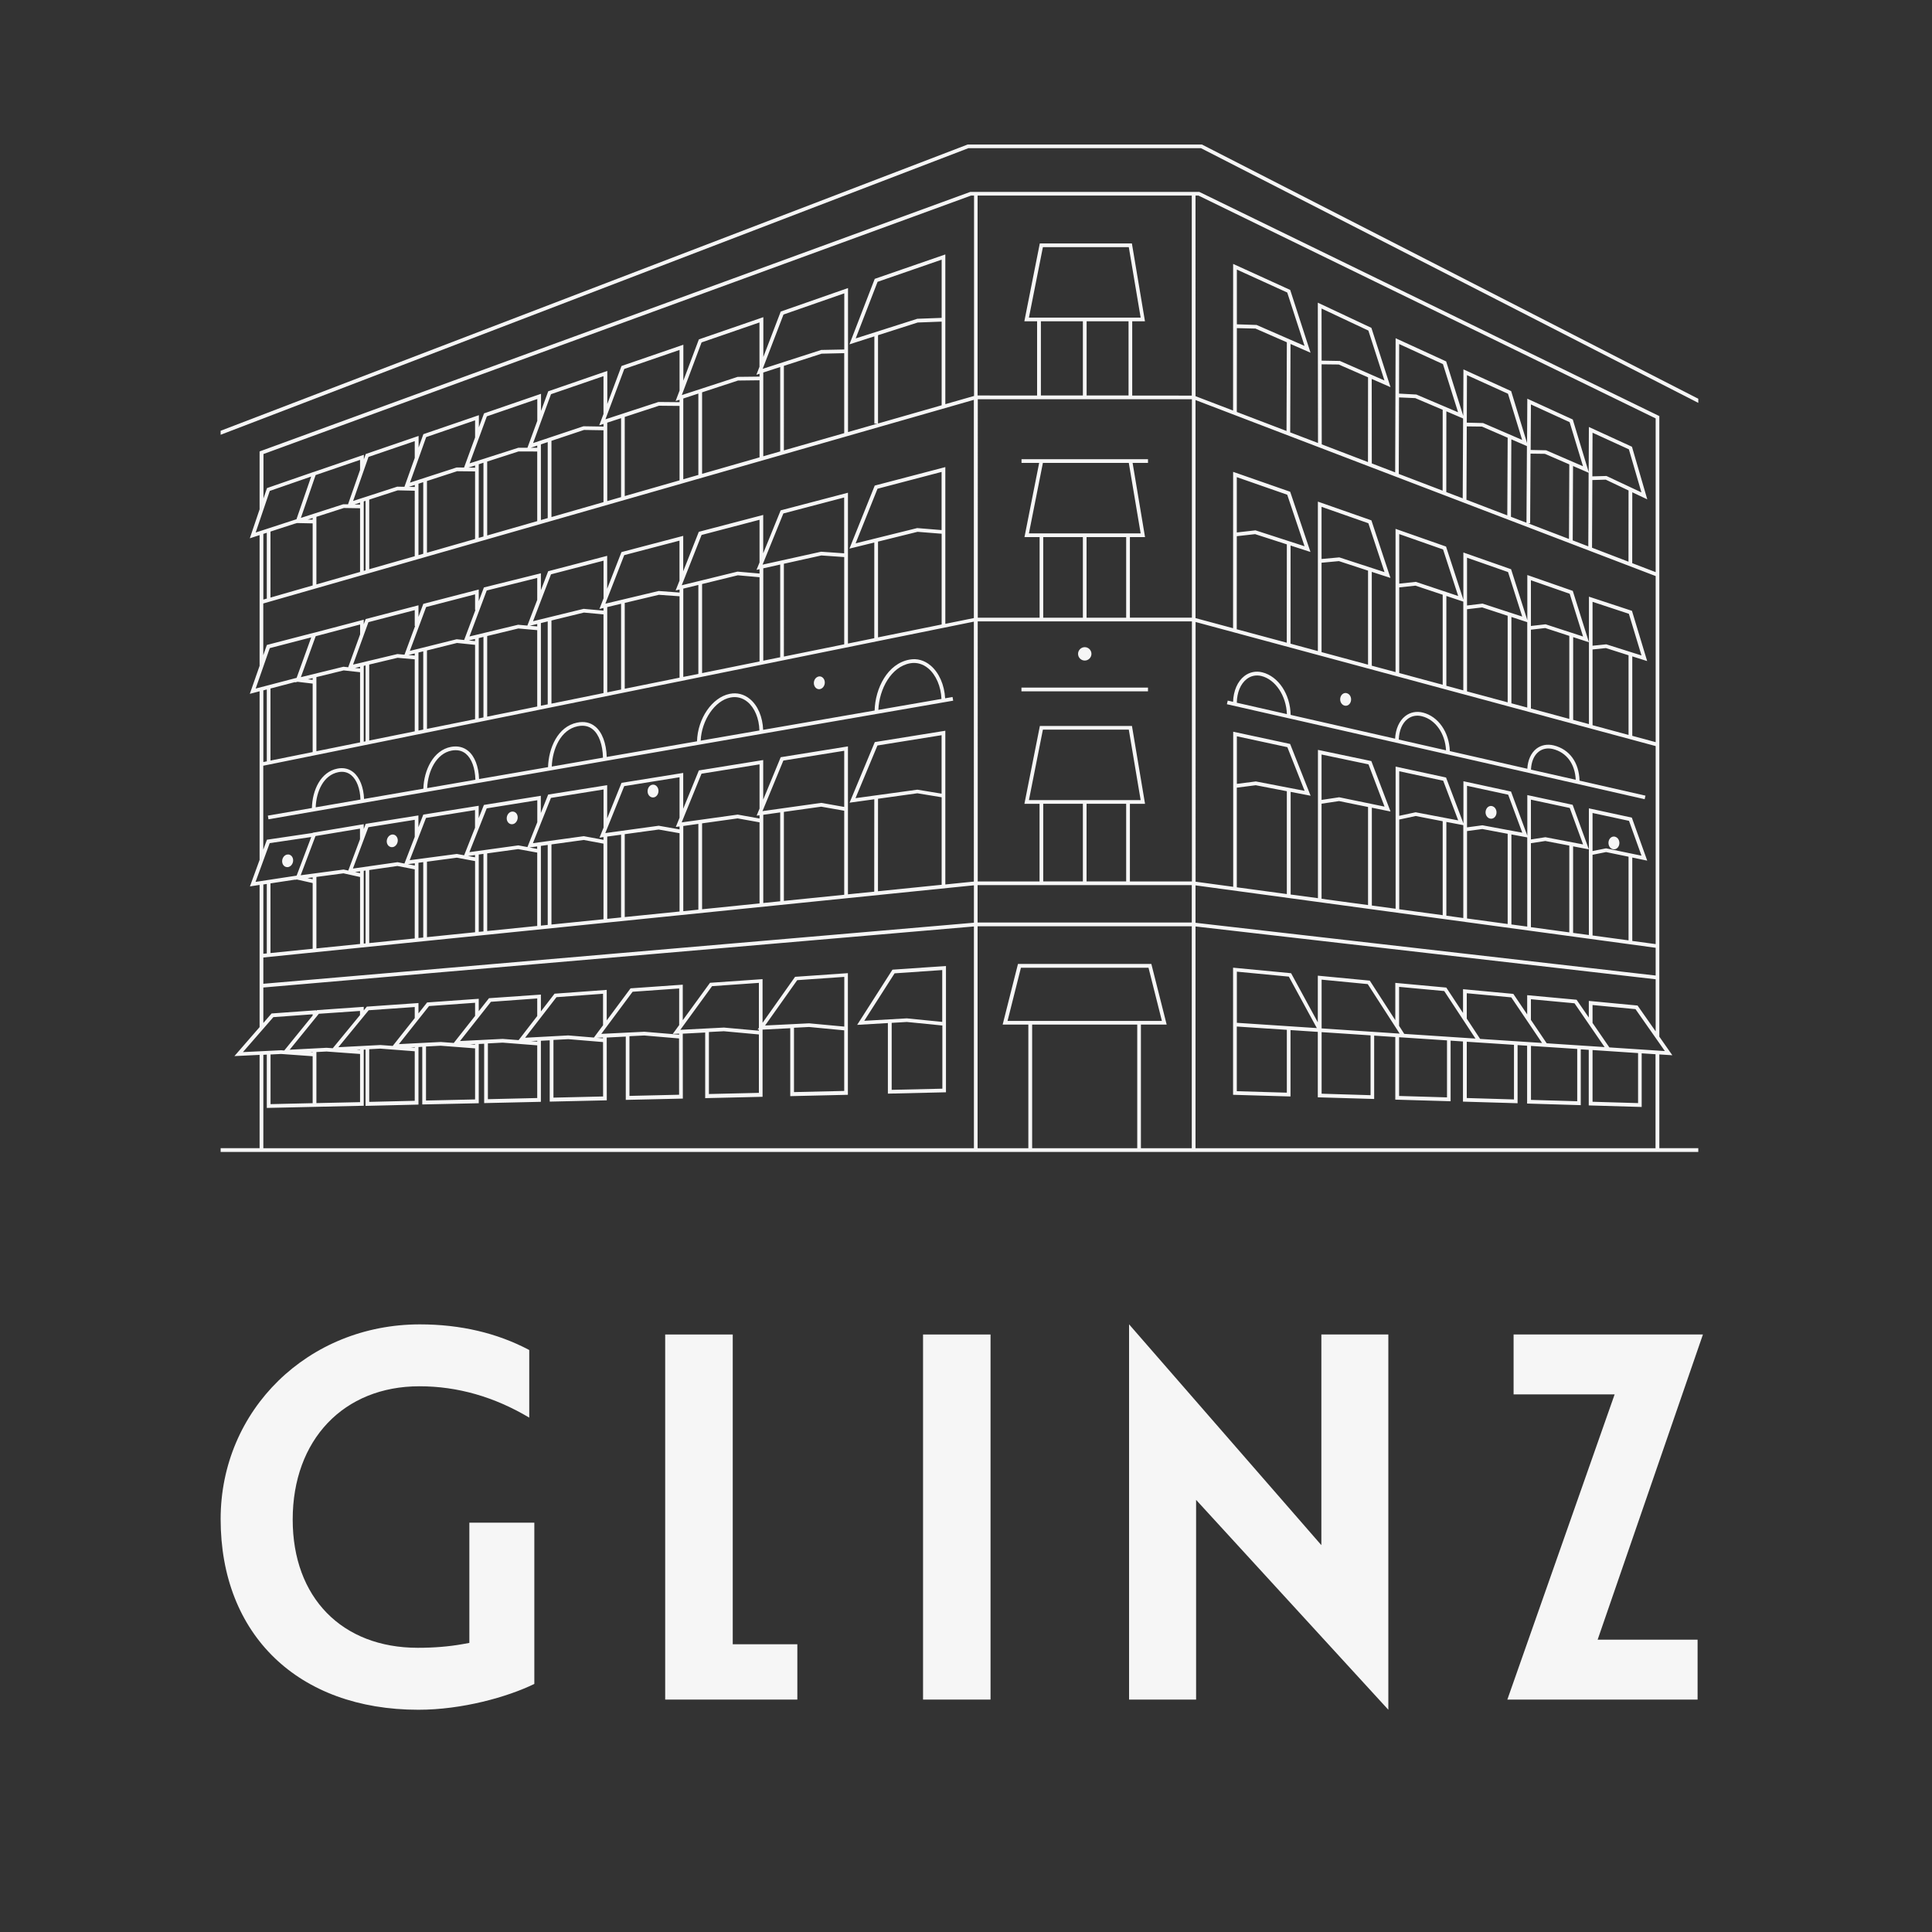 <?xml version="1.0" encoding="utf-8"?>
<!-- Generator: Adobe Illustrator 26.1.0, SVG Export Plug-In . SVG Version: 6.00 Build 0)  -->
<svg version="1.1" id="Слой_1" xmlns="http://www.w3.org/2000/svg" xmlns:xlink="http://www.w3.org/1999/xlink" x="0px" y="0px"
	 viewBox="0 0 300 300" style="enable-background:new 0 0 300 300;" xml:space="preserve">
<rect x="0" y="0" width="300" height="300" fill="#333333" stroke="none"/>
<style type="text/css">
	.st0{fill:#F6F6F6;}
	.st1{fill:#727272;}
</style>
<path class="st0" d="M44.22,134.54c0.12,0.07,0.25,0.11,0.39,0.11c0.08,0,0.16-0.01,0.24-0.04c0.44-0.14,0.73-0.66,0.66-1.17
	c-0.04-0.28-0.19-0.52-0.4-0.65c-0.19-0.12-0.41-0.14-0.63-0.07c-0.44,0.14-0.73,0.66-0.66,1.17
	C43.86,134.17,44.01,134.41,44.22,134.54z"/>
<path class="st0" d="M60.45,131.43c0.12,0.08,0.26,0.12,0.4,0.12c0.07,0,0.15-0.01,0.23-0.03c0.44-0.14,0.74-0.65,0.68-1.16
	c-0.04-0.28-0.18-0.52-0.39-0.66c-0.19-0.12-0.41-0.15-0.63-0.08h0c-0.44,0.14-0.74,0.65-0.68,1.16
	C60.1,131.06,60.24,131.3,60.45,131.43z"/>
<path class="st0" d="M79.08,127.87c0.12,0.08,0.26,0.12,0.4,0.12c0.07,0,0.15-0.01,0.22-0.03c0.44-0.13,0.74-0.64,0.68-1.16
	c-0.03-0.28-0.17-0.52-0.38-0.66c-0.19-0.12-0.41-0.15-0.63-0.09c-0.44,0.13-0.74,0.64-0.68,1.16
	C78.73,127.49,78.87,127.73,79.08,127.87z"/>
<path class="st0" d="M101.1,123.77c0.1,0.04,0.19,0.06,0.29,0.06c0.12,0,0.23-0.03,0.34-0.08c0.41-0.21,0.62-0.76,0.47-1.26
	c-0.08-0.27-0.26-0.49-0.49-0.59c-0.2-0.09-0.43-0.08-0.63,0.02c-0.41,0.21-0.62,0.76-0.48,1.26
	C100.68,123.45,100.86,123.67,101.1,123.77z"/>
<path class="st0" d="M231.2,127.05c0.11,0.05,0.22,0.08,0.34,0.08c0.1,0,0.2-0.02,0.3-0.06c0.23-0.1,0.41-0.32,0.49-0.59
	c0.15-0.5-0.06-1.05-0.48-1.25c-0.2-0.1-0.43-0.11-0.63-0.02c-0.23,0.1-0.41,0.32-0.49,0.59
	C230.57,126.29,230.78,126.84,231.2,127.05z"/>
<path class="st0" d="M250.28,131.8c0.11,0.05,0.22,0.08,0.34,0.08c0.1,0,0.2-0.02,0.3-0.06c0.23-0.1,0.41-0.32,0.49-0.59
	c0.15-0.5-0.06-1.05-0.48-1.25c-0.2-0.1-0.43-0.11-0.63-0.02c-0.23,0.1-0.41,0.32-0.49,0.59
	C249.66,131.05,249.87,131.6,250.28,131.8z"/>
<g>
	<g>
		<polygon class="st0" points="263.6,254.61 248.08,254.61 264.43,207.22 235.03,207.22 235.03,216.52 250.72,216.52 234.06,263.91 
			263.6,263.91 		"/>
		<polygon class="st0" points="215.58,207.22 205.18,207.22 205.18,239.93 175.32,205.64 175.32,263.91 185.73,263.91 185.73,232.9 
			215.58,265.49 		"/>
		<polygon class="st0" points="103.29,207.22 103.29,263.91 123.81,263.91 123.81,255.32 113.78,255.32 113.78,207.22 		"/>
		<rect x="143.33" y="207.22" class="st0" width="10.48" height="56.69"/>
		<path class="st0" d="M34.26,235.88c0,17.98,12.06,29.61,30.71,29.61c6.8,0,13.83-1.98,18-4.01v-25.04H72.88v18.67l-1.05,0.19
			c-2.13,0.38-4.46,0.57-6.94,0.57c-11.81,0-19.44-7.82-19.44-19.91c0-12.38,7.91-20.7,19.68-20.7c5.91,0,11.64,1.64,17.05,4.87
			v-10.5c-4.98-2.64-10.69-3.98-16.97-3.98C47.86,205.64,34.26,218.92,34.26,235.88z"/>
	</g>
	<g>
		<path class="st0" d="M257.66,163.73l2.02,0.13l-2.02-2.89V64.61l-71.37-34.78l-0.06-0.03h-35.57L40.5,70.03l-0.19,0.07v8.99
			l-1.52,4.5l1.52-0.5v20.27h0.01l-1.53,4.38l1.52-0.4v26.18l-1.5,4.12l1.5-0.23v22.08l-3.91,4.5l3.91-0.19v14.49h-6.05v0.58h229.45
			v-0.58h-6.05V163.73z M258.52,163.21l-8.62-0.57l-2.61-3.8v-2.78l6.67,0.64L258.52,163.21z M205.22,159.69v-7.57l7.16,0.69
			l4.96,7.69L205.22,159.69z M212.82,160.77v9.29l-7.6-0.23v-9.56L212.82,160.77z M217.25,161.06l7.44,0.49v8.85l-7.44-0.22V161.06z
			 M218.05,160.54l-0.8-1.25v-6.05l7.01,0.65l4.85,7.38L218.05,160.54z M227.76,161.76l7.33,0.48v8.48l-7.33-0.22V161.76z
			 M229.83,161.32l-2.07-3.15v-3.94l6.91,0.64l4.78,7.08L229.83,161.32z M237.73,162.41l7.18,0.47v8.12l-7.18-0.21V162.41z
			 M240.17,162l-2.45-3.63v-3.21l6.77,0.63l4.67,6.8L240.17,162z M247.29,163.05l7.07,0.47v7.77l-7.07-0.21V163.05z M185.64,30.37
			h0.46l70.99,34.6v23.87l-3.64-1.39l0.01-11.01l2.33,1.1l-2.38-8.17l-6.69-3.07l-0.03,7l-2.47-8.16l-7.06-3.23l-0.04,6.89
			l-2.47-8.07l-7.41-3.37l-0.03,7.21l-2.65-8.45l-7.85-3.6l-0.07,20.83l-3.63-1.39L213,58.84l2.92,1.28l-2.97-9.21l-8.32-3.91
			l0.03,21.79l-4.32-1.65l0.05-13.73l3.11,1.36l-3.16-9.75l-8.86-4.04l-0.01,22.77l-5.83-2.23V30.37z M249.45,73.91l-2.19,0.06
			l0.03-6.78l5.64,2.58l1.95,6.69L249.45,73.91z M252.88,76.16l-0.01,11.06l-5.66-2.17l0.05-10.51l2.08-0.06L252.88,76.16z
			 M240.08,69.92l-2.4-0.05l0.04-7.07l6.01,2.75l2.08,6.85L240.08,69.92z M243.68,72.11l-0.05,11.58l-6.35-2.43l0.32,0l0.06-10.82
			l2.23,0.03L243.68,72.11z M244.26,72.36l2.42,1.05l-0.05,11.43l-2.42-0.93L244.26,72.36z M230.29,65.69l-2.53-0.06l0.03-7.38
			l6.37,2.89l2.2,7.17L230.29,65.69z M234.11,67.97l-0.06,12.06l-6.34-2.43l0.05-11.39l2.36,0.03L234.11,67.97z M234.68,68.22
			l2.42,1.05l-0.07,11.9l-2.41-0.92L234.68,68.22z M219.93,61.26l-2.69-0.14l0.02-7.7l6.8,3.12l2.35,7.48L219.93,61.26z
			 M224.02,63.63l-0.01,12.56l-6.81-2.6l0.04-11.88l2.52,0.11L224.02,63.63z M224.59,63.87l2.6,1.11l-0.06,12.4l-2.55-0.97
			L224.59,63.87z M208.06,56.05l-2.84-0.05l-0.01-8.09l7.27,3.42l2.5,7.75L208.06,56.05z M212.43,58.59l-0.01,13.16L205.24,69
			l-0.02-12.43l2.66,0.03L212.43,58.59z M195.12,50.46l-3.06-0.1l0-8.5l7.82,3.56l2.69,8.29L195.12,50.46z M199.82,53.15
			l-0.05,13.77l-7.72-2.95l0.01-13.02l2.89,0.07L199.82,53.15z M185.64,62.12l71.45,27.33v25.79l-3.63-0.98v-12.34l2.31,0.73
			l-2.36-7.8l-6.68-2.2v19.79l-2.45-0.66V98.93l2.45,0.8l-2.51-7.98l-7.06-2.46v7l-2.52-7.9l-7.41-2.6v7.33l-2.69-8.25l-7.84-2.75
			v22.24l-3.69-0.99V88.8l2.9,0.94l-2.96-8.94l-8.31-2.91v23.21l-4.25-1.15l0.01-15.24l3.09,1l-3.15-9.35l-8.86-3.09l-0.01,24.28
			l-5.83-1.57V62.12z M249.42,100.05l-2.13,0.22v-6.82l5.64,1.86l1.96,6.47L249.42,100.05z M252.88,101.75v12.37l-5.59-1.51v-11.76
			l2.07-0.22L252.88,101.75z M240.06,96.96L240,96.94l-2.28,0.26v-7.1l6.02,2.1l2.08,6.64L240.06,96.96z M243.68,98.74v12.89
			l-5.96-1.61V97.78l2.22-0.26L243.68,98.74z M230.21,93.73l-2.41,0.29V86.6l6.37,2.23l2.2,6.91L230.21,93.73z M234.11,95.62v13.44
			l-6.31-1.7V94.6l2.35-0.28L234.11,95.62z M234.69,95.8l2.46,0.81v13.26l-2.46-0.66V95.8z M219.85,90.35l-2.58,0.28v-7.7l6.81,2.39
			l2.35,7.23L219.85,90.35z M224.02,92.35v13.98l-6.75-1.82v-13.3l2.52-0.27L224.02,92.35z M224.59,92.54l2.63,0.88v13.78
			l-2.63-0.71V92.54z M208.03,86.57l-0.06-0.02l-2.76,0.25v-8.1l7.27,2.55l2.51,7.59L208.03,86.57z M212.43,88.61v14.6l-7.22-1.95
			V87.38l2.7-0.25L212.43,88.61z M194.95,82.35l-2.9,0.33l0-8.59l7.83,2.73l2.69,8L194.95,82.35z M199.82,84.53l-0.01,15.27
			l-7.77-2.09l0.01-14.45l2.84-0.32L199.82,84.53z M185.64,96.58l71.45,19.27v30.75l-3.63-0.49v-12.95l2.32,0.48l-2.39-6.68
			l-6.67-1.44v19.67l-2.45-0.33v-13.44l2.45,0.47l-2.52-6.92l-7.04-1.51v6.29l-2.53-6.84l-7.39-1.6v6.55l-2.7-7.13l-7.83-1.69v22.07
			l-3.69-0.5v-15.19l2.9,0.59l-2.98-7.83l-8.29-1.74v23.03l-4.24-0.57v-15.94l3.1,0.6l-3.18-8.04l-8.84-1.9v24.08l-5.84-0.79V96.58z
			 M249.39,131.73l-2.1,0.42v-5.91l5.66,1.22l1.94,5.41L249.39,131.73z M252.88,133.03v12.99l-5.59-0.76v-12.53l2.1-0.42
			L252.88,133.03z M240.02,130.01l-0.05-0.01l-2.25,0.35v-6.18l6.03,1.29l2.07,5.66L240.02,130.01z M243.68,131.3v13.48l-5.96-0.81
			v-13.04l2.24-0.34L243.68,131.3z M230.19,128.15l-2.39,0.32v-6.45l6.39,1.38l2.19,5.9L230.19,128.15z M234.11,129.47v14.01
			l-6.31-0.86v-13.57l2.37-0.32L234.11,129.47z M234.69,129.57l2.46,0.46v13.85l-2.46-0.33V129.57z M219.82,126.13l-2.55,0.55v-6.92
			l6.83,1.47l2.33,6.16L219.82,126.13z M224.02,127.52v14.59l-6.75-0.92v-13.93l2.56-0.55L224.02,127.52z M224.59,127.63l2.63,0.5
			v14.42l-2.63-0.36V127.63z M207.95,123.8l-2.74,0.41v-7.05l7.29,1.53l2.49,6.56L207.95,123.8z M212.43,125.31v15.23l-7.22-0.98
			V124.8l2.72-0.41L212.43,125.31z M195.06,121.35l-0.05-0.01l-2.95,0.38v-7.39l7.84,1.69l2.68,6.78L195.06,121.35z M199.82,122.86
			v15.97l-7.77-1.05v-15.47l2.94-0.38L199.82,122.86z M185.64,137.48l71.45,9.69v4.31l-71.45-8.19V137.48z M39.7,82.69l2.19-6.46
			L48.32,74l-2.29,6.64l-0.04,0L39.7,82.69z M93.71,65.82v0.42l-3.11-0.05l-7.82,2.61l2.78-7.59l8.15-2.8v5.88l-0.66,1.75
			L93.71,65.82z M93.71,66.81v11.16l-8.08,2.32V68.45l5.06-1.69L93.71,66.81z M85.05,68.65v11.8l-1.06,0.3V69L85.05,68.65z
			 M82.41,69.53l1.01-0.34v0.34L82.41,69.53z M83.42,70.11v10.81l-7.77,2.23V71.67l4.87-1.57L83.42,70.11z M83.42,65.38l-1.52,4.15
			l-1.42,0l-7.56,2.42l2.68-7.3l7.83-2.69V65.38z M75.07,71.85v11.46l-0.73,0.21V72.09L75.07,71.85z M72.73,72.61l1.04-0.33v0.35
			L72.73,72.61z M73.77,73.2v10.49l-7.47,2.14V74.69l4.68-1.52L73.77,73.2z M73.77,67.93l-1.71,4.67l-1.16-0.01l-7.24,2.35
			l2.52-7.07l7.59-2.6V67.93z M65.72,74.87v11.12l-0.74,0.21V75.11L65.72,74.87z M63.48,75.6l0.93-0.3v0.32L63.48,75.6z M64.4,76.2
			v10.17l-7.07,2.02V77.58l4.43-1.44L64.4,76.2z M64.4,71.11l-1.6,4.48l-1.12-0.02l-6.85,2.22l2.39-6.84l7.18-2.45V71.11z
			 M56.76,77.77v10.79l-0.28,0.08V77.86L56.76,77.77z M55.04,78.33l0.87-0.28v0.3L55.04,78.33z M55.91,78.92v9.89l-6.78,1.94v-10.5
			l4.26-1.37L55.91,78.92z M55.91,72.97l-1.87,5.34L53.3,78.3l-6.58,2.12l2.29-6.65l6.9-2.36V72.97z M46.11,81.22l2.44,0.05v9.64
			L42,92.79V82.54l3.79-1.23l-0.01,0.01L46.11,81.22z M47.78,80.68l0.77-0.25v0.26L47.78,80.68z M41.43,82.73v10.22l-0.54,0.15
			v-10.2L41.43,82.73z M39.7,106.92l2.19-6.28l6.44-1.67l-2.28,6.31l-0.05-0.01L39.7,106.92z M64.46,97.2l-1.65,4.46l-1.1-0.1
			l-6.89,1.64l2.39-6.59l7.19-1.87v2.46H64.46z M73.83,94.71l-1.76,4.67l-1.16-0.12l-7.27,1.81l2.53-6.81l7.6-1.97v2.42H73.83z
			 M93.71,94.4v0.42l-3.09-0.28l-7.85,1.92l2.79-7.28l8.16-2.12v5.85l-0.64,1.65L93.71,94.4z M93.71,95.4v12.22l-8.08,1.64V96.35
			l5.04-1.23L93.71,95.4z M85.05,96.49v12.88l-1.06,0.21V96.75L85.05,96.49z M82.27,97.17l1.15-0.28v0.38L82.27,97.17z M83.42,97.85
			v11.86l-7.77,1.57V98.76l4.84-1.17L83.42,97.85z M83.42,93.15l-1.53,3.99l-1.44-0.13l-7.55,1.82l2.68-7.14l7.84-1.95V93.15z
			 M75.07,98.9v12.5l-0.73,0.15V99.08L75.07,98.9z M73.77,100.13v11.53h0.05l-7.52,1.52V101l4.66-1.16L73.77,100.13z M72.79,99.45
			l0.97-0.23v0.33L72.79,99.45z M65.72,101.14v12.15l-0.74,0.15v-12.12L65.72,101.14z M63.42,101.71l0.98-0.24v0.33L63.42,101.71z
			 M64.4,102.38v11.18l-7.07,1.43v-11.8l4.41-1.05L64.4,102.38z M56.76,103.33v11.78l-0.28,0.06v-11.77L56.76,103.33z M55.12,103.72
			l0.79-0.19v0.27L55.12,103.72z M55.91,104.38v10.9l-6.78,1.37v-11.51l4.24-1.04L55.91,104.38z M55.91,98.53l-1.84,5.08l-0.74-0.08
			l-6.61,1.62l2.3-6.36l6.9-1.82V98.53z M46.2,105.87l2.35,0.28v10.63L42,118.1v-11.19l3.82-1l-0.02,0.06L46.2,105.87z
			 M47.79,105.48l0.76-0.19v0.28L47.79,105.48z M41.43,107.06v11.16l-0.54,0.11V107.2L41.43,107.06z M39.68,136.94l2.2-6.02
			l6.45-0.95l-2.27,6l-0.02,0L39.68,136.94z M93.71,129.98v0.43l-3.06-0.57l-7.9,1.09l2.8-7.03l8.17-1.31v5.92l-0.63,1.56
			L93.71,129.98z M93.71,131v11.74l-8.08,0.82v-12.44l5.01-0.69L93.71,131z M85.05,131.2v12.42l-1.06,0.11v-12.38L85.05,131.2z
			 M82.22,131.59l1.19-0.16v0.39L82.22,131.59z M83.42,132.39v11.39l-7.77,0.79v-12.06l4.81-0.66L83.42,132.39z M83.42,127.7
			l-1.52,3.83l-1.42-0.26l-7.59,1.05l2.69-6.8l7.85-1.26V127.7z M75.07,132.59v12.04l-0.73,0.07v-12.01L75.07,132.59z M72.67,132.92
			l1.09-0.15v0.35L72.67,132.92z M73.77,133.71v11.05l-7.47,0.76V133.8l4.63-0.62L73.77,133.71z M73.77,128.51l-1.7,4.3l-1.13-0.21
			l-7.32,0.97l2.53-6.56l7.61-1.22V128.51z M65.72,133.87v11.71l-0.74,0.07v-11.68L65.72,133.87z M63.33,134.19l1.08-0.14v0.35
			L63.33,134.19z M64.4,134.99v10.73l-7.07,0.72v-11.34l4.38-0.63L64.4,134.99z M64.4,129.95l-1.6,4.14l-1.07-0.21l-6.93,0.99
			l2.4-6.42l7.2-1.15V129.95z M56.76,135.18v11.31l-0.28,0.03v-11.3L56.76,135.18z M55.13,135.41l0.78-0.11v0.28L55.13,135.41z
			 M55.91,136.18v10.4l-6.78,0.69v-11.1l4.2-0.56L55.91,136.18z M55.91,130.29l-1.83,4.89l-0.73-0.16l-6.66,0.89l2.3-6.09l6.91-1.15
			V130.29z M46.1,136.57l2.45,0.55v10.2L42,147.99v-10.82l3.82-0.58l-0.01,0.03L46.1,136.57z M47.75,136.35l0.8-0.11v0.29
			L47.75,136.35z M41.43,137.26v10.79l-0.54,0.05v-10.76L41.43,137.26z M37.72,163.37l4.73-5.43l6.1-0.44v0.19l-4.41,5.43
			l-0.49-0.04L37.72,163.37z M104.46,160.55l0.99-0.05v0.16l-5.39-0.45l-6.69,0.33l4.86-6.54l7.23-0.51v5.69L104.46,160.55z
			 M105.45,169.99l-7.71,0.18v-9.27l2.3-0.11l5.4,0.46L105.45,169.99z M93.64,161.81l0.01,8.45l-7.71,0.18v-8.96l2.3-0.12
			L93.64,161.81z M92.66,161.15l0.97-0.05l0,0.13L92.66,161.15z M93.64,159.2l-1.42,1.91l-3.98-0.33l-6.7,0.36l4.87-6.3l7.23-0.53
			V159.2z M82.46,161.66l0.96-0.05v0.13L82.46,161.66z M83.42,162.32v8.18l-7.66,0.18v-8.66l2.29-0.12L83.42,162.32z M83.42,157.77
			l-2.89,3.74l-2.48-0.19l-6.62,0.33l4.8-6.09l7.19-0.52V157.77z M72.99,162.15l0.77-0.04v0.1L72.99,162.15z M73.77,162.79v7.93
			l-7.62,0.17v-8.39l2.27-0.12L73.77,162.79z M73.77,157.75l-3.31,4.2l-2.02-0.15l-6.5,0.33l4.68-5.91l7.15-0.51V157.75z
			 M63.77,162.62l0.64-0.03v0.08L63.77,162.62z M64.4,163.24v7.69l-7.07,0.17v-8.18l1.72-0.09L64.4,163.24z M64.4,158.09l-3.42,4.32
			l-1.91-0.14l-6.53,0.34l4.71-5.74l7.15-0.5V158.09z M55.36,163.04l0.54-0.03v0.07L55.36,163.04z M55.91,163.66v7.48l-6.78,0.15
			v-7.93l1.57-0.08L55.91,163.66z M55.91,157.61l-4.24,5.16l-0.96-0.07L44.98,163l4.53-5.58l6.39-0.44V157.61z M48.17,163.41
			l0.38-0.02v0.05L48.17,163.41z M48.55,164.01v7.29l-6.54,0.15v-7.71l1.64-0.08L48.55,164.01z M151.23,178.3H40.89v-14.51
			l0.54-0.03v8.28l7.12-0.16v0l7.93-0.18v-8.71l0.28-0.01v8.74l8.22-0.2v-8.94l0.59-0.03v8.95l8.77-0.19v-9.2l0.84-0.04v9.22
			l8.81-0.2v-9.48l1.37-0.07v9.52l8.86-0.2l-0.01-9.75l2.96-0.15v9.83l8.86-0.2l-0.01-10.08l3.48-0.18v10.19l8.91-0.21v-10.43
			l4.3-0.22v10.55l8.95-0.21v-18.89l-8.2,0.57l-5.05,7.14v-6.78l-8.16,0.57l-4.23,5.81v-5.52l-8.11,0.57l-3.7,4.98v-4.74l-8.1,0.59
			l-2.12,2.75v-2.61L75.93,155l-1.59,2.02v-1.93l-8.02,0.57l-1.34,1.7v-1.61l-8.02,0.56l-0.48,0.59v-0.56l-7.26,0.51l-0.1,0.12v-0.1
			l-6.95,0.5l-1.28,1.48v-5.51l110.34-9.48V178.3z M117.84,159.87v0.18l-5.43-0.49l-6.77,0.35l4.93-6.78l7.27-0.51v6.97l-0.2,0.29
			L117.84,159.87z M117.84,160.63v9.07l-7.76,0.18v-9.63l2.32-0.12L117.84,160.63z M125.64,158.9l-6.84,0.34l4.99-7.04l7.31-0.51
			v7.72L125.64,158.9z M131.09,159.99v9.41l-7.8,0.18v-9.99l2.33-0.12L131.09,159.99z M151.23,143.28l-110.34,9.48v-4.08
			l110.34-11.21V143.28z M105.52,128.33v0.46l-3.23-0.57l-8.3,1.14l2.94-7.29l8.59-1.38v6.29l-0.58,1.43L105.52,128.33z
			 M105.52,129.38v12.16l-8.51,0.86v-12.87l5.27-0.72L105.52,129.38z M96.44,129.61v12.85l-2.15,0.22V129.9L96.44,129.61z
			 M117.94,126.6v0.5l-3.39-0.61l-8.7,1.21l3.08-7.56l9.01-1.45v6.87l-0.45,1.09L117.94,126.6z M117.94,127.69v12.59l-8.92,0.91
			v-13.34l5.52-0.77L117.94,127.69z M108.44,127.93v13.32l-2.34,0.24v-13.23L108.44,127.93z M127.53,124.67l-9.13,1.28l3.24-7.85
			l9.45-1.52v8.72L127.53,124.67z M131.09,125.89v13.05l-9.37,0.95v-13.82l5.8-0.81L131.09,125.89z M121.15,126.15v13.8l-2.63,0.27
			v-13.7L121.15,126.15z M136.34,124.03l6.11-0.85l3.77,0.62v13.59l-9.89,1L136.34,124.03z M132.84,123.94l3.41-8.18l9.96-1.6v9.08
			l-3.76-0.62L132.84,123.94z M151.23,136.89l-4.44,0.45v-23.87l-10.95,1.76l-3.92,9.41l3.84-0.53l-0.01,14.35l-4.08,0.41V115.9
			l-10.44,1.68l-2.72,6.59v-6.15l-9.99,1.61l-2.43,5.95v-5.56l-9.58,1.54l-2.23,5.53v-5.17l-9.16,1.46l-1.14,2.87v-2.68l-8.84,1.42
			l-0.81,2.05v-1.92l-8.6,1.37l-0.76,1.96v-1.83l-8.19,1.31l-0.3,0.81v-0.76l-7.91,1.32l-0.02,0.04l-7.1,1.05l-0.57,1.55v-13.04
			l110.34-22.37V136.89z M105.52,91.54v0.47l-3.21-0.24l-0.04,0L94,93.74l2.93-7.54l8.58-2.25v6.22l-0.6,1.52L105.52,91.54z
			 M105.52,92.59v12.64l-8.51,1.72V93.62l5.3-1.26L105.52,92.59z M96.44,93.75v13.32l-2.15,0.44V94.27L96.44,93.75z M117.94,88.38
			v0.68l-3.42-0.3l-8.66,2.12l3.08-7.81l9-2.36v6.63l-0.47,1.15L117.94,88.38z M117.94,89.63v13.08l-8.92,1.81V90.69l5.55-1.36
			L117.94,89.63z M108.44,90.83v13.81l-2.34,0.47V91.4L108.44,90.83z M127.5,85.67l-9.09,2.01l3.23-7.95l9.44-2.48v8.67L127.5,85.67
			z M131.09,86.5v13.55l-9.37,1.9V87.54l5.82-1.29L131.09,86.5z M121.15,87.66v14.4l-2.63,0.53V88.25L121.15,87.66z M136.34,84.1
			l6.14-1.52l3.74,0.3v14.09l-9.88,2V84.1z M132.86,84.37l3.4-8.48l9.95-2.61v9.03l-3.79-0.31L132.86,84.37z M151.23,95.97
			l-4.44,0.9V72.53l-10.96,2.87l-3.93,9.79l3.86-0.95V99.1l-4.09,0.83V76.51l-10.45,2.74l-2.71,6.67v-5.96l-10,2.62l-2.42,6.13v-5.5
			l-9.59,2.52l-2.22,5.7v-5.12l-9.16,2.39l-1.13,2.95v-2.63l-8.85,2.2l-0.8,2.13v-1.81l-8.61,2.23l-0.75,2.02v-1.8l-8.2,2.14
			l-0.3,0.81v-0.71l-7.8,2.05l0-0.01l-7.24,1.88l-0.56,1.6v-8.04l110.34-31.62V95.97z M105.52,62.07v0.38l-3.28-0.03l-8.23,2.69
			l2.93-7.82l8.58-2.95v6.31l-0.61,1.62L105.52,62.07z M105.52,63.03v11.56l-8.51,2.44V64.74l5.32-1.74L105.52,63.03z M96.44,64.93
			v12.26l-2.15,0.62V65.63L96.44,64.93z M117.94,58.03v0.45l-3.4,0.04l-8.67,2.83l3.07-8.18l8.99-3.1v6.88l-0.48,1.25L117.94,58.03z
			 M117.94,59.05v11.97l-8.92,2.56V60.92l5.58-1.83L117.94,59.05z M108.44,61.11v12.64l-2.34,0.67V61.88L108.44,61.11z
			 M127.52,54.34l-9.09,2.93l3.23-8.43l9.44-3.29v8.72L127.52,54.34z M131.09,54.84v12.42l-9.37,2.68V56.81l5.85-1.89L131.09,54.84z
			 M121.15,56.99v13.11l-2.63,0.75V57.84L121.15,56.99z M136.34,52.05l6.16-1.97l3.72-0.14v12.99l-9.88,2.83V52.05z M132.87,52.55
			l3.4-8.79l9.95-3.44v9.04l-3.78,0.14L132.87,52.55z M151.23,61.49l-4.44,1.27V39.51l-10.96,3.79l-3.93,10.17l3.87-1.24v13.55h0.5
			l-4.59,1.31V44.73l-10.45,3.65l-2.7,7.05v-6.18l-10.01,3.45l-2.41,6.41v-5.58l-9.6,3.3l-2.21,5.91V57.6l-9.17,3.16l-1.12,3.06
			v-2.67l-8.85,3.04l-0.8,2.17v-1.89l-8.62,2.95l-0.74,2.08v-1.81l-8.21,2.81l-0.29,0.83v-0.71l-7.82,2.68l0-0.01l-7.22,2.5
			l-0.55,1.62V70.5l109.87-40.13h0.47V61.49z M176.59,178.3h-16.32v-19.2h16.32V178.3z M156.45,158.53l2.08-8.26h19.81l2.08,8.26
			H156.45z M185.06,178.3h-7.9v-19.2h4l-2.38-9.42h-20.71l-2.38,9.42h3.99v19.2h-7.88v-34.47l33.26,0V178.3z M185.06,143.25
			l-33.26,0v-5.81l33.26,0V143.25z M159.77,124.24l2.17-10.94h13.34l1.84,10.94H159.77z M174.87,124.81v12.05l-6.15,0v-12.05H174.87
			z M161.99,124.81h6.16v12.05h-6.16V124.81z M185.06,136.87h-9.61v-12.05h2.35l-2.03-12.09h-14.3l-2.4,12.09h2.35v12.05l-9.6,0
			V96.49h33.26V136.87z M159.77,82.82l2.17-10.94h13.34l1.84,10.94H159.77z M174.87,83.4v12.52l-6.15,0V83.4H174.87z M161.99,83.4
			h6.16v12.52l-6.16,0V83.4z M185.06,95.91l-9.61,0V83.4h2.35l-1.93-11.52h2.39v-0.58h-2.49h-14.3h-2.85v0.58h2.74l-2.28,11.52h2.35
			v12.52l-9.6,0V61.99h9.24h14.76h9.25V95.91z M159.77,49.32l2.17-10.94h13.34l1.84,10.94H159.77z M175.24,49.89v11.52h-6.51V49.89
			H175.24z M161.63,49.89h6.52v11.52h-6.52V49.89z M185.06,61.43l-9.25-0.01V49.89h1.98l-2.03-12.09h-14.3l-2.4,12.09h1.98v11.53
			l-9.24-0.01V30.37h33.26V61.43z M257.09,178.3h-71.45v-34.44l71.45,8.2v8.09l-2.81-4.01l-7.57-0.72V158l-1.9-2.76l-7.67-0.71v2.99
			l-2.15-3.19l-7.81-0.73v3.7l-2.6-3.95l-7.92-0.73v5.79l-3.96-6.14l-8.07-0.77v7.25l-4.15-7.63l-9.01-0.86V170l8.92,0.26v-10.31
			l4.24,0.28v10.16l8.75,0.26v-9.84l3.28,0.22v9.72l8.59,0.25v-9.41l1.92,0.13v9.34l8.48,0.25v-9.03l1.48,0.1v8.98l8.33,0.25v-8.67
			l1.24,0.08v8.63l8.22,0.24v-8.33l2.15,0.14V178.3z M192.06,158.82v-7.94l8.07,0.77l4.35,7.99L192.06,158.82z M199.82,159.91v9.76
			l-7.77-0.23V159.4L199.82,159.91z"/>
		<rect x="158.61" y="106.77" class="st0" width="19.65" height="0.58"/>
		<path class="st0" d="M255.51,123.55l-10.24-2.33c-0.08-2.82-1.55-4.86-3.99-5.47c-1-0.25-1.96-0.07-2.71,0.51
			c-0.84,0.66-1.33,1.75-1.41,3.11l-12.03-2.74c-0.1-2.94-1.79-5.38-4.18-5.98c-1-0.25-1.97-0.06-2.75,0.55
			c-0.93,0.73-1.49,1.99-1.57,3.5l-16.22-3.69c-0.06-3.21-1.89-5.98-4.4-6.61c-1-0.25-1.99-0.04-2.79,0.58
			c-1.06,0.83-1.69,2.28-1.75,4l-0.83-0.19l-0.13,0.56l64.87,14.75L255.51,123.55z M192.05,109.12c0.03-1.6,0.58-2.93,1.53-3.67
			c0.67-0.52,1.46-0.68,2.29-0.48c2.19,0.55,3.85,3.06,3.96,5.92L192.05,109.12z M217.2,114.84c0.05-1.39,0.53-2.54,1.35-3.18
			c0.64-0.5,1.42-0.65,2.25-0.44c2.11,0.53,3.6,2.68,3.74,5.29L217.2,114.84z M237.73,119.51c0.05-1.24,0.47-2.22,1.2-2.79
			c0.6-0.47,1.39-0.61,2.21-0.41c2.12,0.53,3.42,2.31,3.54,4.77L237.73,119.51z"/>
		<path class="st0" d="M148.01,108.8l-0.1-0.57l-1.15,0.2c-0.11-2.07-0.95-3.99-2.26-5.09c-0.96-0.81-2.09-1.13-3.25-0.92
			c-3.45,0.61-5.35,4.48-5.44,7.91l-17.31,3c-0.08-2.01-0.83-3.79-2.07-4.8c-0.91-0.74-1.99-1.02-3.12-0.79
			c-2.74,0.55-4.98,3.83-5.08,7.37l-14.02,2.43c-0.07-2.14-0.71-3.85-1.79-4.73c-0.77-0.63-1.72-0.83-2.82-0.6
			c-3.01,0.62-4.42,3.97-4.5,6.91l-10.71,1.85c-0.07-1.94-0.67-3.53-1.69-4.37c-0.73-0.6-1.65-0.82-2.69-0.62
			c-2.73,0.52-4.19,3.61-4.27,6.49l-9.21,1.59c-0.07-1.8-0.67-3.33-1.64-4.13c-0.68-0.56-1.54-0.77-2.46-0.59
			c-2.68,0.51-3.93,3.4-4,6.13l-6.84,1.18l0.1,0.57L148.01,108.8z M141.35,102.99c0.99-0.17,1.95,0.1,2.78,0.79
			c1.21,1.01,1.98,2.81,2.06,4.75l-9.8,1.7C136.52,107.03,138.35,103.52,141.35,102.99z M113.42,108.31
			c0.96-0.19,1.87,0.04,2.64,0.67c1.12,0.92,1.81,2.57,1.86,4.45l-9.12,1.58C108.95,111.82,111,108.79,113.42,108.31z M89.71,112.77
			c0.92-0.19,1.71-0.03,2.34,0.49c0.96,0.79,1.53,2.38,1.58,4.39l-7.95,1.38C85.78,116.32,87.05,113.31,89.71,112.77z M70.13,116.55
			c0.87-0.16,1.61,0,2.21,0.5c0.9,0.75,1.43,2.21,1.48,4.03l-7.49,1.3C66.44,119.76,67.74,117,70.13,116.55z M52.55,119.9
			c0.77-0.15,1.44,0.01,1.99,0.47c0.86,0.71,1.38,2.12,1.43,3.79l-6.95,1.2C49.11,122.91,50.22,120.35,52.55,119.9z"/>
		<path class="st0" d="M137.88,169.82l9.01-0.21v-19.61l-8.31,0.57l-5.48,8.57l4.77-0.28V169.82z M146.32,169.05l-7.86,0.18v-10.4
			l2.35-0.14l5.52,0.55V169.05z M134.2,158.51l4.71-7.37l7.4-0.51v8.05l-5.5-0.55L134.2,158.51z"/>
		<path class="st0" d="M127.19,107.02c0.09,0,0.19-0.02,0.28-0.06c0.43-0.17,0.69-0.71,0.58-1.21c-0.06-0.28-0.22-0.51-0.44-0.63
			c-0.2-0.11-0.42-0.12-0.63-0.03c-0.43,0.17-0.69,0.7-0.58,1.21c0.06,0.28,0.22,0.51,0.44,0.63
			C126.96,106.99,127.07,107.02,127.19,107.02z"/>
		<path class="st0" d="M208.96,109.59c0.1,0,0.2-0.02,0.3-0.06c0.23-0.1,0.41-0.32,0.49-0.59c0.15-0.5-0.06-1.05-0.48-1.25
			c-0.2-0.1-0.43-0.11-0.63-0.02c-0.23,0.1-0.41,0.32-0.49,0.59c-0.15,0.5,0.06,1.05,0.48,1.25
			C208.73,109.56,208.84,109.59,208.96,109.59z"/>
		<path class="st0" d="M168.44,102.57c0.57,0,1.04-0.47,1.04-1.04c0-0.57-0.47-1.04-1.04-1.04c-0.57,0-1.04,0.47-1.04,1.04
			C167.4,102.1,167.86,102.57,168.44,102.57z"/>
		<polygon class="st0" points="186.69,22.47 186.63,22.44 150.26,22.44 34.26,66.89 34.26,67.51 150.37,23.01 186.49,23.01 
			263.71,62.56 263.71,61.92 		"/>
	</g>
</g>
</svg>
